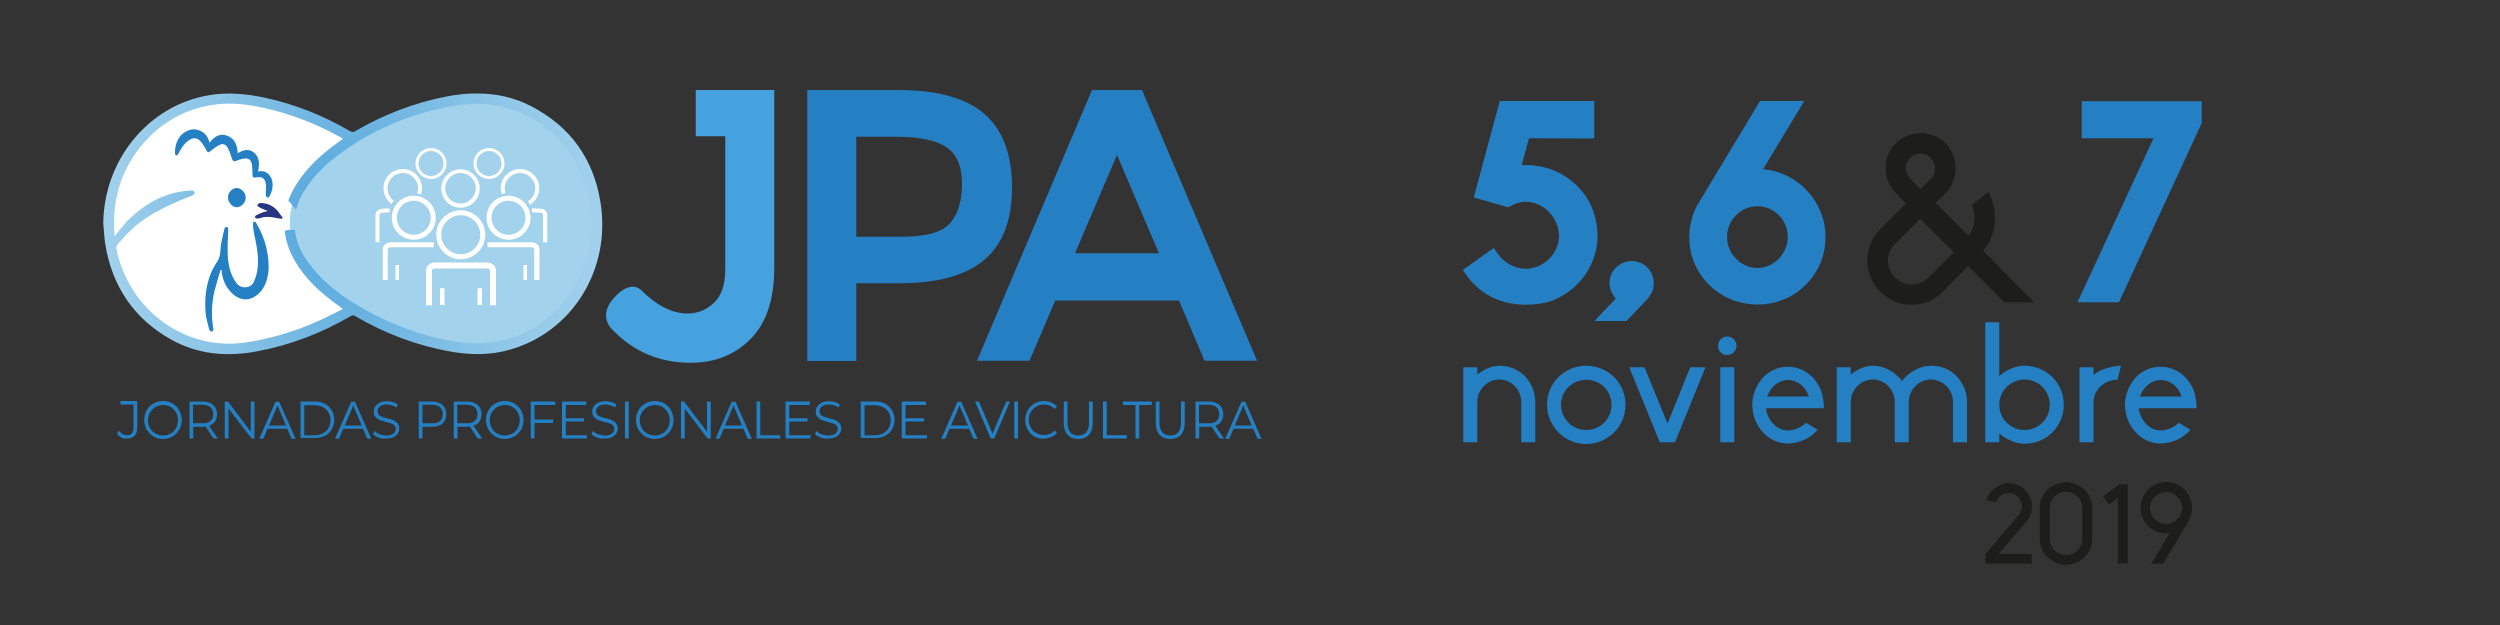 <?xml version="1.0" encoding="utf-8"?>
<!-- Generator: Adobe Illustrator 22.0.1, SVG Export Plug-In . SVG Version: 6.00 Build 0)  -->
<svg version="1.1" xmlns="http://www.w3.org/2000/svg" xmlns:xlink="http://www.w3.org/1999/xlink" x="0px" y="0px"
	 viewBox="0 0 1000 250" style="enable-background:new 0 0 1000 250;" xml:space="preserve">
<rect x="0" y="0" width="1000" height="250" fill="#333333" stroke="none"/>
<style type="text/css">
	.st0{clip-path:url(#SVGID_2_);fill:#FFFFFF;}
	.st1{clip-path:url(#SVGID_4_);fill:#A2D2EC;}
	.st2{clip-path:url(#SVGID_6_);fill:#2580C3;}
	.st3{clip-path:url(#SVGID_8_);fill:#2580C3;}
	.st4{clip-path:url(#SVGID_10_);fill:#283582;}
	.st5{clip-path:url(#SVGID_12_);fill:#2580C3;}
	.st6{clip-path:url(#SVGID_14_);fill:#45A2DF;}
	.st7{clip-path:url(#SVGID_16_);fill:none;stroke:#45A2DF;stroke-width:2.408;stroke-miterlimit:10;}
	.st8{clip-path:url(#SVGID_18_);fill:#2580C3;}
	.st9{clip-path:url(#SVGID_20_);fill:none;stroke:#2580C3;stroke-width:2.408;stroke-miterlimit:10;}
	.st10{fill:#2580C3;}
	.st11{fill:none;stroke:#2580C3;stroke-width:2.408;stroke-miterlimit:10;}
	.st12{clip-path:url(#SVGID_22_);fill:#2580C3;}
	.st13{clip-path:url(#SVGID_24_);fill:#2580C3;}
	.st14{clip-path:url(#SVGID_26_);fill:#2580C3;}
	.st15{clip-path:url(#SVGID_28_);fill:#2580C3;}
	.st16{clip-path:url(#SVGID_30_);fill:#2580C3;}
	.st17{clip-path:url(#SVGID_32_);fill:#2580C3;}
	.st18{clip-path:url(#SVGID_34_);fill:#2580C3;}
	.st19{clip-path:url(#SVGID_36_);fill:#2580C3;}
	.st20{clip-path:url(#SVGID_38_);fill:#2580C3;}
	.st21{clip-path:url(#SVGID_40_);fill:#2580C3;}
	.st22{clip-path:url(#SVGID_42_);fill:#2580C3;}
	.st23{clip-path:url(#SVGID_44_);fill:#2580C3;}
	.st24{clip-path:url(#SVGID_46_);fill:#2580C3;}
	.st25{clip-path:url(#SVGID_48_);fill:#2580C3;}
	.st26{clip-path:url(#SVGID_50_);fill:#2580C3;}
	.st27{clip-path:url(#SVGID_52_);fill:#2580C3;}
	.st28{clip-path:url(#SVGID_54_);fill:url(#SVGID_55_);}
	.st29{enable-background:new    ;}
	.st30{fill:#1D1D1B;}
	.st31{clip-path:url(#SVGID_57_);enable-background:new    ;}
	.st32{clip-path:url(#SVGID_59_);fill:#FFFFFF;}
	.st33{clip-path:url(#SVGID_61_);fill:#FFFFFF;}
	.st34{fill:#FFFFFF;}
	.st35{clip-path:url(#SVGID_63_);fill:#FFFFFF;}
	.st36{clip-path:url(#SVGID_65_);fill:#FFFFFF;}
	.st37{clip-path:url(#SVGID_67_);fill:#FFFFFF;}
	.st38{clip-path:url(#SVGID_69_);fill:#FFFFFF;}
	.st39{clip-path:url(#SVGID_71_);fill:#FFFFFF;}
	.st40{clip-path:url(#SVGID_73_);fill:#FFFFFF;}
	.st41{clip-path:url(#SVGID_75_);fill:#FFFFFF;}
	.st42{clip-path:url(#SVGID_77_);fill:#FFFFFF;}
	.st43{clip-path:url(#SVGID_79_);fill:#FFFFFF;}
	.st44{clip-path:url(#SVGID_81_);fill:#FFFFFF;}
	.st45{clip-path:url(#SVGID_83_);fill:#FFFFFF;}
</style>
<g id="Capa_1">
	<g>
		<g>
			<defs>
				<rect id="SVGID_1_" x="41.3" y="12.7" width="958.3" height="225.3"/>
			</defs>
			<clipPath id="SVGID_2_">
				<use xlink:href="#SVGID_1_"  style="overflow:visible;"/>
			</clipPath>
			<path class="st0" d="M165.7,80.2c0,0-7.2-14.6-22.5-23.5c-15.4-8.9-33.9-17.4-50.3-17.4S43.3,50.7,43.3,90.2
				c0,32.2,27.2,50.3,46.6,50.3c22.4,0,49.9-13.1,61.6-23.3C164.5,105.8,169.8,93.8,165.7,80.2"/>
		</g>
		<g>
			<defs>
				<rect id="SVGID_3_" x="41.3" y="12.7" width="958.3" height="225.3"/>
			</defs>
			<clipPath id="SVGID_4_">
				<use xlink:href="#SVGID_3_"  style="overflow:visible;"/>
			</clipPath>
			<path class="st1" d="M117.3,80.2c0,0,7.2-14.6,22.5-23.5c15.4-8.9,33.9-17.4,50.3-17.4s49.6,11.4,49.6,50.9
				c0,32.2-27.2,50.3-46.6,50.3c-22.4,0-49.9-13.1-61.6-23.3C118.4,105.8,113.1,93.8,117.3,80.2"/>
		</g>
		<g>
			<defs>
				<rect id="SVGID_5_" x="41.3" y="12.7" width="958.3" height="225.3"/>
			</defs>
			<clipPath id="SVGID_6_">
				<use xlink:href="#SVGID_5_"  style="overflow:visible;"/>
			</clipPath>
			<path class="st2" d="M88.2,108c-0.8,2.8-1.7,5.6-2.4,8.4c-1.2,5-1.3,10-0.5,15c0.1,0.4,0,1.1-0.5,1.2c-0.6,0.1-1-0.4-1.1-0.8
				c-0.6-2.3-1.3-4.6-1.5-7c-0.5-7.2,0.6-14.1,4.7-20.2c1.6-2.3,1.1-5,1.6-7.4c0.4-1.9,0.8-3.9,1.3-5.8c0.1-0.3,0.4-0.7,1-0.6
				c0.4,0.1,0.5,0.8,0.5,1.2c-0.1,3.4-0.4,6.8-0.2,10.2c0.2,4,1.1,7.9,3.6,11.2c1.6,2.1,5.5,2.2,6.8-0.6c1.8-3.8,1.9-7.8,1.5-11.8
				c-0.3-3-1.1-5.9-1.6-8.9c-0.2-1-0.1-1.4-0.2-2.5c0-0.3,0.1-0.9,0.5-1c0.4,0,0.6,0.3,0.8,0.6c1.9,3.3,3.2,6.3,4.1,10.1
				c0.7,3.3,1.1,6.6,0.7,9.9c-0.6,3.9-2,7.4-5.5,9.5c-2.9,1.8-6.2,1.3-9-1.4c-2.6-2.5-3.9-5.7-4.2-9.3C88.5,108.1,88.3,108,88.2,108
				"/>
		</g>
		<g>
			<defs>
				<rect id="SVGID_7_" x="41.3" y="12.7" width="958.3" height="225.3"/>
			</defs>
			<clipPath id="SVGID_8_">
				<use xlink:href="#SVGID_7_"  style="overflow:visible;"/>
			</clipPath>
			<path class="st3" d="M95.1,61.3c2.1-1.3,4.2-1.9,6.2-0.5c2.6,1.9,2.6,4.8,1.9,7.8c0.6-0.1,1.2-0.2,1.7-0.1c2,0.1,3.9,2.1,4.1,4.6
				c0.2,2-0.3,3.9-1.3,5.6c-0.1,0.2-0.6,0.4-0.8,0.3c-0.3-0.2-0.5-0.6-0.6-0.9c0-1.2,0.1-2.4,0.1-3.5c0-0.6-0.1-1.2-0.2-1.7
				c-0.5-1.6-1.4-2.2-3.1-2c-0.3,0-0.6,0-0.9,0.1c-0.9,0.2-1.2-0.2-1.2-1c0-1.3-0.1-2.6-0.2-3.9c-0.2-2.2-1.5-3.1-3.6-2.6
				c-1,0.2-2,0.5-2.9,0.9c-0.9,0.3-1.2-0.1-1.5-0.9c-0.5-1.5-1-3.1-1.8-4.5c-0.7-1.3-1.9-1.7-3.3-1c-1.3,0.7-2.5,1.6-3.6,2.5
				c-0.7,0.6-1,0.6-1.4-0.2c-0.7-1.3-1.5-2.6-2.4-3.7c-1.4-1.6-3.1-1.7-4.9-0.4s-3,3.2-4,5.2c-0.2,0.3-0.5,0.9-0.9,0.8
				C70,62,70,61.5,70,61.2c-0.1-3.8,1.5-7.6,5.5-9.1c3.2-1.2,7,0.7,8,4c0.1,0.3,0.2,0.5,0.3,1c1.9-2.4,4.1-4,7.1-2.8
				C94,55.4,94.9,58.1,95.1,61.3"/>
		</g>
		<g>
			<defs>
				<rect id="SVGID_9_" x="41.3" y="12.7" width="958.3" height="225.3"/>
			</defs>
			<clipPath id="SVGID_10_">
				<use xlink:href="#SVGID_9_"  style="overflow:visible;"/>
			</clipPath>
			<path class="st4" d="M107.1,84.4c-0.7-0.3-2.4-0.9-3.2-1.4c-0.4-0.2-1.1-0.6-0.9-1.1c0.2-0.4,0.8-0.7,1.2-0.7
				c3.4,0,6.1,1.7,7.9,4.6c0.2,0.3,1.3,1.5,0.9,1.6c-0.6,0.2-1.8-0.1-2.3-0.2c-1.2-0.2-2.6-0.6-4.9-0.4c-1,0.1-1.8,0.6-2.7,0.6
				c-0.3,0-0.8,0-1-0.3s0-0.7,0.2-0.9C103.7,85.6,104.4,85,107.1,84.4"/>
		</g>
		<g>
			<defs>
				<rect id="SVGID_11_" x="41.3" y="12.7" width="958.3" height="225.3"/>
			</defs>
			<clipPath id="SVGID_12_">
				<use xlink:href="#SVGID_11_"  style="overflow:visible;"/>
			</clipPath>
			<path class="st5" d="M94.7,75.2c1.8,0,3.6,1.9,3.6,3.9c0,1.9-1.8,3.8-3.6,3.8c-1.7,0-3.5-1.9-3.5-3.8
				C91.1,77.1,92.8,75.2,94.7,75.2"/>
		</g>
		<g>
			<defs>
				<rect id="SVGID_13_" x="41.3" y="12.7" width="958.3" height="225.3"/>
			</defs>
			<clipPath id="SVGID_14_">
				<use xlink:href="#SVGID_13_"  style="overflow:visible;"/>
			</clipPath>
			<path class="st6" d="M279.5,53.3V37.2h29V107c0,12.3-3,21.6-9.1,27.7c-6.1,6.2-13.8,9.2-23.3,9.2c-11.9,0-22.1-4.3-30.4-13
				c0,0-4.9-4.2,0.4-10.5c6.1-7.2,9.4-3.6,9.4-3.6c6.6,6.6,13.1,9.8,19.5,9.8c4.5,0,8.3-1.6,11.5-4.7s4.8-7.8,4.8-14.1V53.3H279.5z"
				/>
		</g>
		<g>
			<defs>
				<rect id="SVGID_15_" x="41.3" y="12.7" width="958.3" height="225.3"/>
			</defs>
			<clipPath id="SVGID_16_">
				<use xlink:href="#SVGID_15_"  style="overflow:visible;"/>
			</clipPath>
			<path class="st7" d="M279.5,53.3V37.2h29V107c0,12.3-3,21.6-9.1,27.7c-6.1,6.2-13.8,9.2-23.3,9.2c-11.9,0-22.1-4.3-30.4-13
				c0,0-4.9-4.2,0.4-10.5c6.1-7.2,9.4-3.6,9.4-3.6c6.6,6.6,13.1,9.8,19.5,9.8c4.5,0,8.3-1.6,11.5-4.7s4.8-7.8,4.8-14.1V53.3H279.5z"
				/>
		</g>
		<g>
			<defs>
				<rect id="SVGID_17_" x="41.3" y="12.7" width="958.3" height="225.3"/>
			</defs>
			<clipPath id="SVGID_18_">
				<use xlink:href="#SVGID_17_"  style="overflow:visible;"/>
			</clipPath>
			<path class="st8" d="M380.8,90.2c3.4-3.8,5.2-9.3,5.2-16.7c0-7.3-2.2-12.5-6.6-15.5s-11.2-4.5-20.6-4.5h-17.5v42.4h20
				C370.9,95.8,377.4,94,380.8,90.2 M393,46.5c7.1,6.2,10.6,15.7,10.6,28.5s-3.6,22.2-10.9,28.2c-7.2,6-18.3,8.9-33.3,8.9h-18.1
				v31.1h-17.2v-106h35C374.6,37.2,385.9,40.3,393,46.5"/>
		</g>
		<g>
			<defs>
				<rect id="SVGID_19_" x="41.3" y="12.7" width="958.3" height="225.3"/>
			</defs>
			<clipPath id="SVGID_20_">
				<use xlink:href="#SVGID_19_"  style="overflow:visible;"/>
			</clipPath>
			<path class="st9" d="M380.8,90.2c3.4-3.8,5.2-9.3,5.2-16.7c0-7.3-2.2-12.5-6.6-15.5s-11.2-4.5-20.6-4.5h-17.5v42.4h20
				C370.9,95.8,377.4,94,380.8,90.2z M393,46.5c7.1,6.2,10.6,15.7,10.6,28.5s-3.6,22.2-10.9,28.2c-7.2,6-18.3,8.9-33.3,8.9h-18.1
				v31.1h-17.2v-106h35C374.6,37.2,385.9,40.3,393,46.5z"/>
		</g>
	</g>
	<path class="st10" d="M465.4,102.5l-18.6-43.6l-18.6,43.6H465.4z M421.3,119L411,143.1h-18.4l45-105.9H456l45,105.9h-18.4
		L472.4,119H421.3z"/>
	<path class="st11" d="M465.4,102.5l-18.6-43.6l-18.6,43.6H465.4z M421.3,119L411,143.1h-18.4l45-105.9H456l45,105.9h-18.4
		L472.4,119H421.3z"/>
	<g>
		<g>
			<defs>
				<rect id="SVGID_21_" x="41.3" y="12.7" width="958.3" height="225.3"/>
			</defs>
			<clipPath id="SVGID_22_">
				<use xlink:href="#SVGID_21_"  style="overflow:visible;"/>
			</clipPath>
			<path class="st12" d="M48.5,175c-0.7-0.4-1.3-0.9-1.7-1.6l0.9-1.1c0.8,1.2,1.8,1.8,3.1,1.8c1.8,0,2.6-1.1,2.6-3.3v-9h-5.2v-1.4
				h6.7v10.3c0,1.6-0.3,2.7-1,3.5s-1.7,1.2-3.1,1.2C50,175.6,49.2,175.4,48.5,175"/>
		</g>
		<g>
			<defs>
				<rect id="SVGID_23_" x="41.3" y="12.7" width="958.3" height="225.3"/>
			</defs>
			<clipPath id="SVGID_24_">
				<use xlink:href="#SVGID_23_"  style="overflow:visible;"/>
			</clipPath>
			<path class="st13" d="M68.3,173.4c0.9-0.5,1.6-1.3,2.1-2.2s0.8-2,0.8-3.1c0-1.2-0.3-2.2-0.8-3.1c-0.5-0.9-1.2-1.7-2.1-2.2
				s-1.9-0.8-3-0.8s-2.1,0.3-3.1,0.8c-0.9,0.5-1.6,1.3-2.2,2.2c-0.5,0.9-0.8,2-0.8,3.1c0,1.2,0.3,2.2,0.8,3.1
				c0.5,0.9,1.2,1.7,2.2,2.2c0.9,0.5,1.9,0.8,3.1,0.8C66.4,174.2,67.4,173.9,68.3,173.4 M61.4,174.6c-1.1-0.7-2-1.6-2.7-2.7
				c-0.6-1.1-1-2.4-1-3.9c0-1.4,0.3-2.7,1-3.9c0.6-1.1,1.5-2,2.7-2.7s2.4-1,3.8-1s2.7,0.3,3.8,1c1.1,0.6,2,1.5,2.7,2.7
				c0.6,1.2,1,2.4,1,3.9c0,1.4-0.3,2.7-1,3.9c-0.7,1.1-1.5,2-2.7,2.7c-1.1,0.6-2.4,1-3.8,1C63.8,175.6,62.5,175.2,61.4,174.6"/>
		</g>
		<g>
			<defs>
				<rect id="SVGID_25_" x="41.3" y="12.7" width="958.3" height="225.3"/>
			</defs>
			<clipPath id="SVGID_26_">
				<use xlink:href="#SVGID_25_"  style="overflow:visible;"/>
			</clipPath>
			<path class="st14" d="M84.2,168.4c0.7-0.6,1.1-1.6,1.1-2.7c0-1.2-0.4-2.1-1.1-2.8c-0.7-0.6-1.8-1-3.2-1h-3.8v7.4H81
				C82.3,169.4,83.4,169.1,84.2,168.4 M85.4,175.4l-3.2-4.8c-0.4,0-0.7,0.1-1.1,0.1h-3.8v4.7h-1.5v-14.8H81c1.8,0,3.2,0.5,4.3,1.4
				c1,0.9,1.5,2.1,1.5,3.7c0,1.2-0.3,2.1-0.8,2.9c-0.6,0.8-1.4,1.4-2.4,1.7l3.5,5.1L85.4,175.4L85.4,175.4z"/>
		</g>
	</g>
	<polygon class="st10" points="101.8,160.6 101.8,175.4 100.6,175.4 91.4,163.4 91.4,175.4 89.9,175.4 89.9,160.6 91.2,160.6 
		100.3,172.7 100.3,160.6 	"/>
	<path class="st10" d="M114.4,170.2l-3.4-8l-3.4,8H114.4z M114.9,171.5H107l-1.7,4h-1.6l6.5-14.8h1.5l6.5,14.8h-1.6L114.9,171.5z"/>
	<g>
		<g>
			<defs>
				<rect id="SVGID_27_" x="41.3" y="12.7" width="958.3" height="225.3"/>
			</defs>
			<clipPath id="SVGID_28_">
				<use xlink:href="#SVGID_27_"  style="overflow:visible;"/>
			</clipPath>
			<path class="st15" d="M125.9,174.1c1.2,0,2.3-0.3,3.3-0.8c0.9-0.5,1.7-1.2,2.2-2.1c0.5-0.9,0.8-2,0.8-3.1c0-1.2-0.3-2.2-0.8-3.1
				c-0.5-0.9-1.2-1.6-2.2-2.1c-0.9-0.5-2-0.8-3.3-0.8h-4.2v12.1L125.9,174.1L125.9,174.1z M120.2,160.6h5.8c1.5,0,2.8,0.3,4,0.9
				c1.1,0.6,2,1.5,2.7,2.6c0.6,1.1,1,2.4,1,3.8s-0.3,2.7-1,3.8c-0.6,1.1-1.5,2-2.7,2.6s-2.5,0.9-4,0.9h-5.8V160.6z"/>
		</g>
	</g>
	<path class="st10" d="M144.7,170.2l-3.4-8l-3.4,8H144.7z M145.2,171.5h-7.9l-1.7,4H134l6.5-14.8h1.5l6.5,14.8h-1.6L145.2,171.5z"/>
	<g>
		<g>
			<defs>
				<rect id="SVGID_29_" x="41.3" y="12.7" width="958.3" height="225.3"/>
			</defs>
			<clipPath id="SVGID_30_">
				<use xlink:href="#SVGID_29_"  style="overflow:visible;"/>
			</clipPath>
			<path class="st16" d="M151.4,175c-1-0.4-1.7-0.8-2.2-1.4l0.6-1.2c0.5,0.5,1.2,1,2,1.3c0.9,0.3,1.7,0.5,2.6,0.5
				c1.3,0,2.2-0.2,2.9-0.7c0.6-0.5,1-1.1,1-1.9c0-0.6-0.2-1.1-0.5-1.4c-0.3-0.4-0.8-0.6-1.3-0.8s-1.2-0.4-2.1-0.6
				c-1.1-0.3-1.9-0.6-2.6-0.8c-0.6-0.3-1.2-0.7-1.6-1.2c-0.5-0.5-0.7-1.3-0.7-2.2c0-0.7,0.2-1.4,0.6-2c0.4-0.6,1-1.1,1.7-1.5
				c0.8-0.4,1.8-0.6,2.9-0.6c0.8,0,1.6,0.1,2.4,0.3c0.8,0.2,1.5,0.6,2,1l-0.5,1.2c-0.6-0.4-1.2-0.7-1.9-0.9s-1.3-0.3-2-0.3
				c-1.2,0-2.2,0.3-2.8,0.8s-0.9,1.1-0.9,1.9c0,0.6,0.2,1.1,0.5,1.4c0.3,0.4,0.8,0.6,1.3,0.8s1.2,0.4,2.1,0.6c1,0.3,1.9,0.5,2.5,0.8
				s1.2,0.7,1.6,1.2c0.4,0.5,0.7,1.2,0.7,2.1c0,0.7-0.2,1.4-0.6,2c-0.4,0.6-1,1.1-1.8,1.5s-1.8,0.5-2.9,0.5
				C153.3,175.6,152.3,175.4,151.4,175"/>
		</g>
		<g>
			<defs>
				<rect id="SVGID_31_" x="41.3" y="12.7" width="958.3" height="225.3"/>
			</defs>
			<clipPath id="SVGID_32_">
				<use xlink:href="#SVGID_31_"  style="overflow:visible;"/>
			</clipPath>
			<path class="st17" d="M176,168.4c0.7-0.6,1.1-1.5,1.1-2.7s-0.4-2.1-1.1-2.8c-0.7-0.6-1.8-1-3.2-1H169v7.4h3.8
				C174.1,169.4,175.2,169.1,176,168.4 M177,162c1,0.9,1.5,2.1,1.5,3.7c0,1.6-0.5,2.8-1.5,3.7s-2.5,1.3-4.3,1.3H169v4.7h-1.5v-14.8
				h5.3C174.6,160.6,176,161.1,177,162"/>
		</g>
		<g>
			<defs>
				<rect id="SVGID_33_" x="41.3" y="12.7" width="958.3" height="225.3"/>
			</defs>
			<clipPath id="SVGID_34_">
				<use xlink:href="#SVGID_33_"  style="overflow:visible;"/>
			</clipPath>
			<path class="st18" d="M189.9,168.4c0.7-0.6,1.1-1.6,1.1-2.7c0-1.2-0.4-2.1-1.1-2.8c-0.7-0.6-1.8-1-3.2-1h-3.8v7.4h3.8
				C188.1,169.4,189.2,169.1,189.9,168.4 M191.1,175.4l-3.2-4.8c-0.4,0-0.7,0.1-1.1,0.1H183v4.7h-1.5v-14.8h5.3
				c1.8,0,3.2,0.5,4.3,1.4c1,0.9,1.5,2.1,1.5,3.7c0,1.2-0.3,2.1-0.8,2.9c-0.6,0.8-1.4,1.4-2.4,1.7l3.5,5.1L191.1,175.4L191.1,175.4z
				"/>
		</g>
		<g>
			<defs>
				<rect id="SVGID_35_" x="41.3" y="12.7" width="958.3" height="225.3"/>
			</defs>
			<clipPath id="SVGID_36_">
				<use xlink:href="#SVGID_35_"  style="overflow:visible;"/>
			</clipPath>
			<path class="st19" d="M205,173.4c0.9-0.5,1.6-1.3,2.1-2.2s0.8-2,0.8-3.1c0-1.2-0.3-2.2-0.8-3.1c-0.5-0.9-1.2-1.7-2.1-2.2
				c-0.9-0.5-1.9-0.8-3-0.8s-2.1,0.3-3.1,0.8c-0.9,0.5-1.6,1.3-2.2,2.2c-0.5,0.9-0.8,2-0.8,3.1c0,1.2,0.3,2.2,0.8,3.1
				c0.5,0.9,1.2,1.7,2.2,2.2c0.9,0.5,1.9,0.8,3.1,0.8C203,174.2,204.1,173.9,205,173.4 M198.1,174.6c-1.1-0.7-2-1.6-2.7-2.7
				c-0.6-1.1-1-2.4-1-3.9c0-1.4,0.3-2.7,1-3.9c0.6-1.1,1.5-2,2.7-2.7c1.1-0.7,2.4-1,3.8-1s2.7,0.3,3.8,1c1.1,0.6,2,1.5,2.7,2.7
				c0.6,1.2,1,2.4,1,3.9c0,1.4-0.3,2.7-1,3.9c-0.7,1.1-1.5,2-2.7,2.7c-1.1,0.6-2.4,1-3.8,1S199.2,175.2,198.1,174.6"/>
		</g>
	</g>
	<polygon class="st10" points="213.8,162 213.8,167.8 221.2,167.8 221.2,169.2 213.8,169.2 213.8,175.4 212.3,175.4 212.3,160.6 
		222.1,160.6 222.1,162 	"/>
	<polygon class="st10" points="234.8,174.1 234.8,175.4 224.8,175.4 224.8,160.6 234.5,160.6 234.5,162 226.3,162 226.3,167.3 
		233.6,167.3 233.6,168.6 226.3,168.6 226.3,174.1 	"/>
	<g>
		<g>
			<defs>
				<rect id="SVGID_37_" x="41.3" y="12.7" width="958.3" height="225.3"/>
			</defs>
			<clipPath id="SVGID_38_">
				<use xlink:href="#SVGID_37_"  style="overflow:visible;"/>
			</clipPath>
			<path class="st20" d="M238.8,175c-1-0.4-1.7-0.8-2.2-1.4l0.6-1.2c0.5,0.5,1.2,1,2,1.3c0.9,0.3,1.7,0.5,2.6,0.5
				c1.3,0,2.2-0.2,2.9-0.7c0.6-0.5,1-1.1,1-1.9c0-0.6-0.2-1.1-0.5-1.4c-0.3-0.4-0.8-0.6-1.3-0.8s-1.2-0.4-2.1-0.6
				c-1.1-0.3-1.9-0.6-2.6-0.8c-0.6-0.3-1.2-0.7-1.6-1.2c-0.5-0.5-0.7-1.3-0.7-2.2c0-0.7,0.2-1.4,0.6-2c0.4-0.6,1-1.1,1.7-1.5
				c0.8-0.4,1.8-0.6,2.9-0.6c0.8,0,1.6,0.1,2.4,0.3c0.8,0.2,1.5,0.6,2,1L246,163c-0.6-0.4-1.2-0.7-1.9-0.9s-1.3-0.3-2-0.3
				c-1.2,0-2.2,0.3-2.8,0.8s-0.9,1.1-0.9,1.9c0,0.6,0.2,1.1,0.5,1.4c0.3,0.4,0.8,0.6,1.3,0.8s1.2,0.4,2.1,0.6c1,0.3,1.9,0.5,2.5,0.8
				s1.2,0.7,1.6,1.2c0.4,0.5,0.7,1.2,0.7,2.1c0,0.7-0.2,1.4-0.6,2c-0.4,0.6-1,1.1-1.8,1.5s-1.8,0.5-2.9,0.5
				C240.8,175.6,239.8,175.4,238.8,175"/>
		</g>
	</g>
	<rect x="250" y="160.6" class="st10" width="1.5" height="14.8"/>
	<g>
		<g>
			<defs>
				<rect id="SVGID_39_" x="41.3" y="12.7" width="958.3" height="225.3"/>
			</defs>
			<clipPath id="SVGID_40_">
				<use xlink:href="#SVGID_39_"  style="overflow:visible;"/>
			</clipPath>
			<path class="st21" d="M265,173.4c0.9-0.5,1.6-1.3,2.1-2.2s0.8-2,0.8-3.1c0-1.2-0.3-2.2-0.8-3.1c-0.5-0.9-1.2-1.7-2.1-2.2
				s-1.9-0.8-3-0.8s-2.1,0.3-3.1,0.8c-0.9,0.5-1.6,1.3-2.2,2.2c-0.5,0.9-0.8,2-0.8,3.1c0,1.2,0.3,2.2,0.8,3.1
				c0.5,0.9,1.2,1.7,2.2,2.2c0.9,0.5,1.9,0.8,3.1,0.8C263.1,174.2,264.1,173.9,265,173.4 M258.1,174.6c-1.1-0.7-2-1.6-2.7-2.7
				c-0.6-1.1-1-2.4-1-3.9c0-1.4,0.3-2.7,1-3.9c0.6-1.1,1.5-2,2.7-2.7s2.4-1,3.8-1s2.7,0.3,3.8,1c1.1,0.6,2,1.5,2.7,2.7
				c0.6,1.2,1,2.4,1,3.9c0,1.4-0.3,2.7-1,3.9c-0.7,1.1-1.5,2-2.7,2.7c-1.1,0.6-2.4,1-3.8,1C260.6,175.6,259.3,175.2,258.1,174.6"/>
		</g>
	</g>
	<polygon class="st10" points="284.3,160.6 284.3,175.4 283,175.4 273.9,163.4 273.9,175.4 272.4,175.4 272.4,160.6 273.6,160.6 
		282.8,172.7 282.8,160.6 	"/>
	<path class="st10" d="M296.8,170.2l-3.4-8l-3.4,8H296.8z M297.4,171.5h-7.9l-1.7,4h-1.6l6.5-14.8h1.5l6.5,14.8h-1.6L297.4,171.5z"
		/>
	<polygon class="st10" points="302.6,160.6 304.1,160.6 304.1,174.1 312.1,174.1 312.1,175.4 302.6,175.4 	"/>
	<polygon class="st10" points="324.2,174.1 324.2,175.4 314.2,175.4 314.2,160.6 323.9,160.6 323.9,162 315.7,162 315.7,167.3 
		323,167.3 323,168.6 315.7,168.6 315.7,174.1 	"/>
	<g>
		<g>
			<defs>
				<rect id="SVGID_41_" x="41.3" y="12.7" width="958.3" height="225.3"/>
			</defs>
			<clipPath id="SVGID_42_">
				<use xlink:href="#SVGID_41_"  style="overflow:visible;"/>
			</clipPath>
			<path class="st22" d="M328.2,175c-1-0.4-1.7-0.8-2.2-1.4l0.6-1.2c0.5,0.5,1.2,1,2,1.3c0.9,0.3,1.7,0.5,2.6,0.5
				c1.3,0,2.2-0.2,2.9-0.7c0.6-0.5,1-1.1,1-1.9c0-0.6-0.2-1.1-0.5-1.4c-0.3-0.4-0.8-0.6-1.3-0.8s-1.2-0.4-2.1-0.6
				c-1.1-0.3-1.9-0.6-2.6-0.8c-0.6-0.3-1.2-0.7-1.6-1.2c-0.5-0.5-0.7-1.3-0.7-2.2c0-0.7,0.2-1.4,0.6-2s1-1.1,1.7-1.5
				c0.8-0.4,1.8-0.6,2.9-0.6c0.8,0,1.6,0.1,2.4,0.3s1.5,0.6,2,1l-0.5,1.2c-0.6-0.4-1.2-0.7-1.9-0.9c-0.7-0.2-1.3-0.3-2-0.3
				c-1.2,0-2.2,0.3-2.8,0.8c-0.6,0.5-0.9,1.1-0.9,1.9c0,0.6,0.2,1.1,0.5,1.4c0.3,0.4,0.8,0.6,1.3,0.8s1.2,0.4,2.1,0.6
				c1,0.3,1.9,0.5,2.5,0.8s1.2,0.7,1.6,1.2s0.7,1.2,0.7,2.1c0,0.7-0.2,1.4-0.6,2s-1,1.1-1.8,1.5s-1.8,0.5-2.9,0.5
				C330.2,175.6,329.2,175.4,328.2,175"/>
		</g>
		<g>
			<defs>
				<rect id="SVGID_43_" x="41.3" y="12.7" width="958.3" height="225.3"/>
			</defs>
			<clipPath id="SVGID_44_">
				<use xlink:href="#SVGID_43_"  style="overflow:visible;"/>
			</clipPath>
			<path class="st23" d="M350,174.1c1.2,0,2.3-0.3,3.3-0.8c0.9-0.5,1.7-1.2,2.2-2.1c0.5-0.9,0.8-2,0.8-3.1c0-1.2-0.3-2.2-0.8-3.1
				c-0.5-0.9-1.2-1.6-2.2-2.1s-2-0.8-3.3-0.8h-4.2v12.1L350,174.1L350,174.1z M344.3,160.6h5.8c1.5,0,2.8,0.3,4,0.9
				c1.1,0.6,2,1.5,2.7,2.6c0.6,1.1,1,2.4,1,3.8s-0.3,2.7-1,3.8c-0.6,1.1-1.5,2-2.7,2.6s-2.5,0.9-4,0.9h-5.8V160.6z"/>
		</g>
	</g>
	<polygon class="st10" points="370.8,174.1 370.8,175.4 360.7,175.4 360.7,160.6 370.4,160.6 370.4,162 362.2,162 362.2,167.3 
		369.6,167.3 369.6,168.6 362.2,168.6 362.2,174.1 	"/>
	<path class="st10" d="M387.2,170.2l-3.4-8l-3.4,8H387.2z M387.7,171.5h-7.9l-1.7,4h-1.6l6.5-14.8h1.5l6.5,14.8h-1.6L387.7,171.5z"
		/>
	<polygon class="st10" points="404,160.6 397.7,175.4 396.3,175.4 390,160.6 391.6,160.6 397,173.5 402.5,160.6 	"/>
	<rect x="405.7" y="160.6" class="st10" width="1.5" height="14.8"/>
	<g>
		<g>
			<defs>
				<rect id="SVGID_45_" x="41.3" y="12.7" width="958.3" height="225.3"/>
			</defs>
			<clipPath id="SVGID_46_">
				<use xlink:href="#SVGID_45_"  style="overflow:visible;"/>
			</clipPath>
			<path class="st24" d="M413.8,174.6c-1.1-0.6-2-1.5-2.7-2.7c-0.6-1.1-1-2.4-1-3.9c0-1.4,0.3-2.7,1-3.9c0.6-1.1,1.5-2,2.7-2.7
				c1.1-0.6,2.4-1,3.8-1c1.1,0,2,0.2,2.9,0.6c0.9,0.4,1.7,0.9,2.3,1.6l-1,1c-1.1-1.2-2.5-1.8-4.2-1.8c-1.1,0-2.1,0.3-3.1,0.8
				c-0.9,0.5-1.6,1.3-2.2,2.2c-0.5,0.9-0.8,2-0.8,3.1c0,1.2,0.3,2.2,0.8,3.1c0.5,0.9,1.2,1.7,2.2,2.2c0.9,0.5,1.9,0.8,3.1,0.8
				c1.7,0,3.1-0.6,4.2-1.8l1,1c-0.6,0.7-1.4,1.2-2.3,1.6c-0.9,0.4-1.9,0.6-2.9,0.6C416.2,175.6,414.9,175.2,413.8,174.6"/>
		</g>
		<g>
			<defs>
				<rect id="SVGID_47_" x="41.3" y="12.7" width="958.3" height="225.3"/>
			</defs>
			<clipPath id="SVGID_48_">
				<use xlink:href="#SVGID_47_"  style="overflow:visible;"/>
			</clipPath>
			<path class="st25" d="M427,173.9c-1-1.1-1.5-2.7-1.5-4.8v-8.5h1.5v8.4c0,1.7,0.4,3,1.1,3.9c0.7,0.8,1.8,1.3,3.2,1.3
				c1.4,0,2.5-0.4,3.2-1.3c0.7-0.8,1.1-2.1,1.1-3.9v-8.4h1.5v8.5c0,2.1-0.5,3.7-1.5,4.8s-2.5,1.7-4.3,1.7
				C429.4,175.6,428,175,427,173.9"/>
		</g>
	</g>
	<polygon class="st10" points="441.2,160.6 442.7,160.6 442.7,174.1 450.7,174.1 450.7,175.4 441.2,175.4 	"/>
	<polygon class="st10" points="454.2,162 449.2,162 449.2,160.6 460.7,160.6 460.7,162 455.7,162 455.7,175.4 454.2,175.4 	"/>
	<g>
		<g>
			<defs>
				<rect id="SVGID_49_" x="41.3" y="12.7" width="958.3" height="225.3"/>
			</defs>
			<clipPath id="SVGID_50_">
				<use xlink:href="#SVGID_49_"  style="overflow:visible;"/>
			</clipPath>
			<path class="st26" d="M463.8,173.9c-1-1.1-1.5-2.7-1.5-4.8v-8.5h1.5v8.4c0,1.7,0.4,3,1.1,3.9c0.7,0.8,1.8,1.3,3.2,1.3
				c1.4,0,2.5-0.4,3.2-1.3c0.7-0.8,1.1-2.1,1.1-3.9v-8.4h1.5v8.5c0,2.1-0.5,3.7-1.5,4.8s-2.5,1.7-4.3,1.7S464.9,175,463.8,173.9"/>
		</g>
		<g>
			<defs>
				<rect id="SVGID_51_" x="41.3" y="12.7" width="958.3" height="225.3"/>
			</defs>
			<clipPath id="SVGID_52_">
				<use xlink:href="#SVGID_51_"  style="overflow:visible;"/>
			</clipPath>
			<path class="st27" d="M486.6,168.4c0.7-0.6,1.1-1.6,1.1-2.7c0-1.2-0.4-2.1-1.1-2.8c-0.7-0.6-1.8-1-3.2-1h-3.8v7.4h3.8
				C484.8,169.4,485.8,169.1,486.6,168.4 M487.8,175.4l-3.2-4.8c-0.4,0-0.7,0.1-1.1,0.1h-3.8v4.7h-1.5v-14.8h5.3
				c1.8,0,3.2,0.5,4.3,1.4c1,0.9,1.5,2.1,1.5,3.7c0,1.2-0.3,2.1-0.8,2.9c-0.6,0.8-1.4,1.4-2.4,1.7l3.5,5.1L487.8,175.4L487.8,175.4z
				"/>
		</g>
	</g>
	<path class="st10" d="M500.7,170.2l-3.4-8l-3.4,8H500.7z M501.3,171.5h-7.9l-1.7,4h-1.6l6.5-14.8h1.5l6.5,14.8H503L501.3,171.5z"/>
	<g>
		<g>
			<defs>
				<path id="SVGID_53_" d="M57.8,56.8C65.7,48,75.5,43,87,41.7c6.1-0.7,12.2,0.1,18.3,1.4c10.9,2.4,21.3,6.4,31.1,11.9
					c0.2,0.1,0.5,0.3,0.8,0.5c-0.7,0.5-1.3,0.9-1.9,1.4c-6.5,4.6-12.3,9.8-16.7,16.7c-1.3,2.1-2.4,4.3-3.3,6.6
					c0.8,0.9,2.1,2.4,3.1,3.7c0.7-2.7,1.9-5.4,3.5-7.9c4-6.3,9.3-11.2,15.3-15.4c13.6-9.7,28.7-15.6,44.9-18.4
					c0.8-0.1,1.7-0.2,2.5-0.3c2-0.2,4-0.3,6.1-0.4c22.2,0.1,40.8,16,45.3,38.9c5,25.8-12.1,51.7-37,56.2c-7.4,1.3-14.7,0.7-22-0.9
					c-12.4-2.7-24.1-7.5-35.1-14.2c-7.1-4.4-13.6-9.6-18.6-16.5c-2.6-3.6-4.5-7.4-5.2-11.9c0-0.3-0.1-0.6-0.1-0.9
					c0-0.5-4.1-0.3-4.1,0.3c0.5,4.4,2,8.5,4.3,12.3c3.8,6.4,9.1,11.4,14.9,15.8c1.3,1,2.6,1.9,4.1,3c-3.6,1.7-6.9,3.5-10.3,5
					c-9.2,4.1-18.8,6.9-28.7,8.4c-23.9,3.5-46.4-12.6-51.6-37.2c-0.2-0.8-0.1-1.4,0.5-2.1c3.4-4.1,7.2-7.8,11.5-10.6
					c4.5-3,9.3-5.2,14.3-7.3c1.4-0.6,2.8-1.1,4.2-1.7c0.4-0.2,0.9-0.7,0.8-1.1c-0.2-0.5-0.8-0.8-1.1-0.8c-4.1,0.1-8,1-11.8,2.5
					c-4.8,1.9-8.9,4.9-12.8,8.4c-1.8,1.6-3.3,3.7-4.9,5.5c-0.4,0.5-0.8,1.1-1.5,1.9C44.6,79.9,48.5,67.3,57.8,56.8 M178.6,38.6
					c-12.9,2.5-25.1,7.2-36.6,13.9c-0.6,0.4-1.1,0.4-1.7,0.1c-10.8-6.3-22.2-10.9-34.3-13.5c-7.5-1.6-15-2.3-22.5-1
					c-24.2,4.1-42,25.9-42.2,51.4c0.3,2.7,0.4,5.5,0.8,8.2c2.8,17.1,11.7,29.9,26.3,38.1c10.9,6.1,22.6,7,34.6,4.7
					c13.2-2.5,25.5-7.2,37.2-14c0.6-0.4,1.1-0.5,1.8-0.1c12.1,7.1,24.9,11.9,38.6,14.3c7.7,1.3,15.3,1.4,22.9-0.7
					c25.2-6.9,41-32,36.7-59c-2.8-17.7-12.3-30.5-27.7-38.5c-6.9-3.6-14.2-5.1-21.5-5.1C186.9,37.3,182.8,37.8,178.6,38.6"/>
			</defs>
			<clipPath id="SVGID_54_">
				<use xlink:href="#SVGID_53_"  style="overflow:visible;"/>
			</clipPath>
			
				<radialGradient id="SVGID_55_" cx="193.544" cy="273.405" r="0.843" gradientTransform="matrix(118.369 0 0 118.369 -22768.664 -32273.357)" gradientUnits="userSpaceOnUse">
				<stop  offset="0" style="stop-color:#49A1DA"/>
				<stop  offset="1" style="stop-color:#A2D1EC"/>
			</radialGradient>
			<rect x="41.3" y="36.7" class="st28" width="203.1" height="105.9"/>
		</g>
	</g>
	<g class="st29">
		<path class="st10" d="M590,114c-1-0.9-2.1-2.1-3.2-3.6l-1.7-2.4l12.4-8.8l1.6,2.3c2.6,3.6,6.7,6,11.1,6c7.2,0,13.4-6.1,13.4-13.1
			c0-7.3-6.2-13.7-13.4-13.7c-2,0-4.1,0.7-6,1.7l-1,0.5L589.5,79l10.4-38.6h37.8v15l-26.1-0.1L608.7,66c0.6,0,1.1,0,1.6,0
			c7.7,0,14.9,2.9,20.3,8.1c2.7,2.6,4.9,5.8,6.3,9.3c1.4,3.5,2.1,7.2,2.1,11c0,7.3-3,14.3-8.5,19.7c-2.7,2.6-5.9,4.6-9.4,6.1
			c-3.4,1.2-7.1,1.7-11,1.7C602.3,121.8,595.3,119.3,590,114z"/>
		<path class="st10" d="M660.6,117.2c-0.6,1.1-1.2,2-2.1,2.9c-0.1,0.1-0.2,0.2-0.3,0.3l-7.6,8h-12.8l8.5-9c-0.3-0.3-0.7-0.8-0.9-1.2
			c-1-1.4-1.6-3.2-1.6-5c0-2.4,0.9-4.6,2.6-6.2c1.7-1.7,4-2.6,6.3-2.6c4.9,0,8.8,4,8.8,8.8C661.5,114.7,661.2,116,660.6,117.2z"/>
	</g>
	<g class="st29">
		<path class="st10" d="M683.7,114c-5.2-5.1-8-11.9-8-19.2c0-4.4,1.2-9,3.4-13.2h0.1L704,40.4h17.7l-16.5,27.3
			c13.9,1.1,25,12.9,25,27.1c0,7.3-2.8,14.1-8,19.2c-5.1,5.1-11.9,7.8-19.2,7.8S688.9,119.1,683.7,114z M690.8,94.8
			c0,6.7,5.6,12.4,12.2,12.4s12.1-5.8,12.1-12.4c0-6.8-5.4-12.3-12.1-12.3S690.8,88,690.8,94.8z"/>
	</g>
	<g class="st29">
		<path class="st30" d="M813.7,120.9h-12l-14.4-14.5l-10.2,10.3c-3.3,3.4-7.7,5.2-12.5,5.2c-4.7,0-9.1-1.8-12.5-5.2
			c-6.9-6.9-6.9-18.1,0-25l10.3-10.3l-4.1-4.2c-5.5-5.7-5.4-14.5,0-19.9c5.4-5.4,14.6-5.4,19.9,0c5.4,5.5,5.4,14.5,0,20l-3.9,3.9
			l13.1,13.1c1.7-2.2,2.4-4.6,2.4-7.2c-0.1-1.8-0.5-3.5-1.1-5.1l6.7-5.2c1.6,3.1,2.5,6.5,2.6,10.2v0.1c0,4.9-1.5,9.6-4.7,13.2
			L813.7,120.9z M781.5,100.9l-13.4-13.4l-10.3,10.3c-3.6,3.7-3.5,9.6,0.2,13.2c1.8,1.8,4.1,2.8,6.7,2.8c2.5,0,5-1,6.8-2.8
			L781.5,100.9z M764.4,71.8l3.8,3.9l4.1-4.1c2.3-2.3,2.3-6,0-8.4c-2.4-2.4-5.9-2.4-8.3,0c-1.1,1.1-1.8,2.6-1.8,4.1
			C762.4,68.9,763,70.4,764.4,71.8z"/>
	</g>
	<g class="st29">
		<path class="st10" d="M831,120.9l30.4-65.6h-28.7V40.5h48v8.7l-33.1,71.7H831z"/>
	</g>
	<g class="st29">
		<path class="st10" d="M614.1,160.8v16.1h-5.6v-16.1c0-4.9-3.9-9-8.8-9c-4.8,0-8.8,4.1-8.8,9v16.1h-5.6v-30h5.6v2.9
			c2.6-2,5.6-3.5,8.8-3.5c3.9,0,7.5,1.4,10.3,4.2C612.6,153.3,614.1,156.9,614.1,160.8z"/>
	</g>
	<g class="st29">
		<path class="st10" d="M650.2,161.9c0,4.2-1.6,8.1-4.6,11.1c-2.9,2.9-6.9,4.6-11.1,4.6s-8.1-1.6-11.1-4.6c-2.9-3-4.6-6.9-4.6-11.1
			s1.6-8.1,4.6-11.1c3-2.9,6.9-4.5,11.1-4.5s8.1,1.6,11.1,4.5C648.6,153.8,650.2,157.7,650.2,161.9z M644.6,161.9
			c0-5.6-4.5-10-10.1-10s-10.1,4.5-10.1,10c0,5.6,4.5,10.1,10.1,10.1S644.6,167.5,644.6,161.9z"/>
	</g>
	<g class="st29">
		<path class="st10" d="M682.2,146.9l-12.2,30h-6.1l-12.2-30h6.1l9.2,22.5l9.1-22.5H682.2z"/>
	</g>
	<g class="st29">
		<path class="st10" d="M687.2,138.3c0-2,1.6-3.7,3.7-3.7c2,0,3.7,1.6,3.7,3.7c0,2-1.6,3.7-3.7,3.7
			C688.9,142.1,687.2,140.4,687.2,138.3z M688.1,146.9h5.6v30h-5.6V146.9z"/>
		<path class="st10" d="M729.5,163.3h-23.1v0.1c0.7,5,4.4,8.7,8.7,8.8c2.7-0.1,5.4-1.2,7.3-3.1l4.7,2.8c-1.2,1.3-2.5,2.4-4,3.3
			c-2.3,1.4-5.1,2.1-7.9,2.2c-3.9,0-7.5-1.6-10.1-4.6c-2.4-2.6-3.8-5.8-4.1-9.4c-0.1-0.5-0.1-0.9-0.1-1.4c0-1.2,0.1-2.4,0.4-3.5
			c0.6-2.7,1.9-5.2,3.7-7.3c2.6-2.9,6.3-4.5,10.1-4.5c3.9,0,7.5,1.6,10.2,4.5c1.8,2,3.2,4.5,3.7,7.3
			C729.6,161.2,729.6,162.7,729.5,163.3z M723.6,158.6l-0.1-0.1c-1.3-3.9-4.6-6.5-8.3-6.5c-3.6,0-6.9,2.6-8.3,6.5l-0.1,0.1H723.6z"
			/>
		<path class="st10" d="M786.8,160.8v16.1h-5.6v-16.1c0-4.9-4-9-8.8-9c-4.9,0-8.9,4.1-8.9,9v16.1h-5.6v-16.1c0-4.9-3.9-9-8.8-9
			c-4.8,0-8.8,4.1-8.8,9v16.1h-5.6v-30h5.6v2.9c2.6-2,5.6-3.5,8.8-3.5c3.9,0,7.5,1.7,10.3,4.5c0.5,0.5,1,1,1.4,1.6
			c0.5-0.6,0.9-1.1,1.4-1.6c2.7-2.7,6.4-4.5,10.3-4.5c3.9,0,7.5,1.4,10.2,4.2C785.3,153.3,786.8,156.9,786.8,160.8z"/>
		<path class="st10" d="M825.5,161.9c0,4.2-1.6,8.1-4.6,11.1c-2.9,2.9-6.9,4.5-11.1,4.5c-3.7,0-7.3-1.8-10.1-4.1v3.5h-5.6v-48h5.6
			v21.5c2.8-2.4,6.3-4.1,10.1-4.1c4.2,0,8.1,1.6,11.1,4.5C823.9,153.8,825.5,157.7,825.5,161.9z M819.9,161.9
			c0-5.6-4.5-10.1-10.1-10.1s-10.1,4.6-10.1,10.1c0,5.6,4.5,10.1,10.1,10.1S819.9,167.5,819.9,161.9z"/>
	</g>
	<g class="st29">
		<path class="st10" d="M837.5,150c1.9-2.1,7.5-3.7,10.9-3.7l-1.4,5.6c-5.2,0-9.6,4-9.6,9v16h-5.6v-30h5.6V150z"/>
	</g>
	<g class="st29">
		<path class="st10" d="M878.6,163.3h-23.1v0.1c0.7,5,4.4,8.7,8.7,8.8c2.7-0.1,5.4-1.2,7.3-3.1l4.7,2.8c-1.2,1.3-2.5,2.4-4,3.3
			c-2.3,1.4-5.1,2.1-7.9,2.2c-3.9,0-7.5-1.6-10.1-4.6c-2.4-2.6-3.8-5.8-4.1-9.4c-0.1-0.5-0.1-0.9-0.1-1.4c0-1.2,0.1-2.4,0.4-3.5
			c0.6-2.7,1.9-5.2,3.7-7.3c2.6-2.9,6.3-4.5,10.1-4.5c3.9,0,7.5,1.6,10.2,4.5c1.8,2,3.2,4.5,3.7,7.3
			C878.7,161.2,878.7,162.7,878.6,163.3z M872.7,158.6l-0.1-0.1c-1.3-3.9-4.6-6.5-8.3-6.5c-3.6,0-6.9,2.6-8.3,6.5l-0.1,0.1H872.7z"
			/>
	</g>
	<g>
		<g>
			<defs>
				<rect id="SVGID_56_" x="41.3" y="12.7" width="958.3" height="225.3"/>
			</defs>
			<clipPath id="SVGID_57_">
				<use xlink:href="#SVGID_56_"  style="overflow:visible;"/>
			</clipPath>
			<g class="st31">
				<path class="st30" d="M799.4,221.6h13.3v3.9h-18.5v-3.9l13.5-15.9c0.7-0.9,1.1-2,1.1-3.2c0-2.9-2.4-5.3-5.3-5.3
					c-2.4,0-4.4,1.6-5.1,3.7l-3.8-0.8c1.1-3.9,4.7-6.8,8.9-6.8c5.1,0,9.3,4.1,9.3,9.3c0,2-0.6,3.9-1.8,5.5L799.4,221.6z"/>
			</g>
			<g class="st29">
				<path class="st30" d="M836.9,203.2v12.3c0,5.7-4.7,10.4-10.5,10.4c-5.8,0-10.5-4.6-10.5-10.4v-12.3c0-5.7,4.7-10.3,10.5-10.3
					C832.1,192.9,836.9,197.5,836.9,203.2z M832.9,203.2c0-3.6-2.9-6.5-6.5-6.5c-3.6,0-6.5,2.9-6.5,6.5v12.3c0,3.6,2.9,6.5,6.5,6.5
					c3.6,0,6.5-2.9,6.5-6.5V203.2z"/>
			</g>
			<g class="st29">
				<path class="st30" d="M847.1,225.5v-26.3l-3.5,2.6l-2.4-3.2l6.5-4.9h3.4v31.7H847.1z"/>
				<path class="st30" d="M876.8,203.2c0,1.7-0.5,3.4-1.2,4.9l0,0.1l-10.4,17.3h-4.7l7.3-12.2c-0.4,0.1-0.8,0.1-1.2,0.1
					c-5.7,0-10.4-4.6-10.4-10.3s4.7-10.3,10.4-10.3S876.8,197.5,876.8,203.2z M872.8,203.2c0-3.5-2.9-6.4-6.4-6.4
					c-3.5,0-6.4,2.9-6.4,6.4c0,3.5,2.9,6.4,6.4,6.4C870,209.6,872.8,206.6,872.8,203.2z"/>
			</g>
		</g>
		<g>
			<defs>
				<rect id="SVGID_58_" x="41.3" y="12.7" width="958.3" height="225.3"/>
			</defs>
			<clipPath id="SVGID_59_">
				<use xlink:href="#SVGID_58_"  style="overflow:visible;"/>
			</clipPath>
			<path class="st32" d="M184.3,86.1c-4.3,0-7.8,3.5-7.8,7.8s3.5,7.8,7.8,7.8s7.8-3.5,7.8-7.8S188.6,86.1,184.3,86.1 M184.3,103.7
				c-5.4,0-9.8-4.4-9.8-9.8s4.4-9.8,9.8-9.8c5.4,0,9.8,4.4,9.8,9.8C194.1,99.3,189.7,103.7,184.3,103.7"/>
		</g>
		<g>
			<defs>
				<rect id="SVGID_60_" x="41.3" y="12.7" width="958.3" height="225.3"/>
			</defs>
			<clipPath id="SVGID_61_">
				<use xlink:href="#SVGID_60_"  style="overflow:visible;"/>
			</clipPath>
			<path class="st33" d="M198.4,122.1H196v-13.9c0-0.4-0.5-0.8-1.1-0.8h-21c-0.6,0-1.1,0.4-1.1,0.8v13.9h-2.4v-13.9
				c0-1.8,1.6-3.2,3.5-3.2h21c1.9,0,3.5,1.4,3.5,3.2V122.1z"/>
		</g>
	</g>
	<rect x="191" y="115.3" class="st34" width="1.8" height="6.7"/>
	<rect x="176" y="115.3" class="st34" width="1.8" height="6.7"/>
	<g>
		<g>
			<defs>
				<rect id="SVGID_62_" x="41.3" y="12.7" width="958.3" height="225.3"/>
			</defs>
			<clipPath id="SVGID_63_">
				<use xlink:href="#SVGID_62_"  style="overflow:visible;"/>
			</clipPath>
			<path class="st35" d="M203.4,80.3c-3.8,0-6.8,3.1-6.8,6.8s3.1,6.8,6.8,6.8c3.8,0,6.8-3.1,6.8-6.8S207.1,80.3,203.4,80.3
				 M203.4,95.9c-4.8,0-8.8-3.9-8.8-8.8s3.9-8.8,8.8-8.8c4.8,0,8.8,3.9,8.8,8.8S208.2,95.9,203.4,95.9"/>
		</g>
		<g>
			<defs>
				<rect id="SVGID_64_" x="41.3" y="12.7" width="958.3" height="225.3"/>
			</defs>
			<clipPath id="SVGID_65_">
				<use xlink:href="#SVGID_64_"  style="overflow:visible;"/>
			</clipPath>
			<path class="st36" d="M215.7,112h-2V99.7c0-0.4-0.5-0.8-1.1-0.8H195v-2h17.7c1.7,0,3.1,1.2,3.1,2.8V112H215.7z"/>
		</g>
	</g>
	<rect x="209.4" y="106" class="st34" width="1.4" height="6"/>
	<g>
		<g>
			<defs>
				<rect id="SVGID_66_" x="41.3" y="12.7" width="958.3" height="225.3"/>
			</defs>
			<clipPath id="SVGID_67_">
				<use xlink:href="#SVGID_66_"  style="overflow:visible;"/>
			</clipPath>
			<path class="st37" d="M165.5,80.3c-3.8,0-6.8,3.1-6.8,6.8s3.1,6.8,6.8,6.8c3.8,0,6.8-3.1,6.8-6.8S169.2,80.3,165.5,80.3
				 M165.5,95.9c-4.8,0-8.8-3.9-8.8-8.8s3.9-8.8,8.8-8.8c4.8,0,8.8,3.9,8.8,8.8S170.3,95.9,165.5,95.9"/>
		</g>
		<g>
			<defs>
				<rect id="SVGID_68_" x="41.3" y="12.7" width="958.3" height="225.3"/>
			</defs>
			<clipPath id="SVGID_69_">
				<use xlink:href="#SVGID_68_"  style="overflow:visible;"/>
			</clipPath>
			<path class="st38" d="M155.1,112h-2V99.7c0-1.5,1.4-2.8,3.1-2.8h17.3v2h-17.3c-0.6,0-1.1,0.4-1.1,0.8V112z"/>
		</g>
	</g>
	<rect x="158.2" y="106" class="st34" width="1.4" height="6"/>
	<g>
		<g>
			<defs>
				<rect id="SVGID_70_" x="41.3" y="12.7" width="958.3" height="225.3"/>
			</defs>
			<clipPath id="SVGID_71_">
				<use xlink:href="#SVGID_70_"  style="overflow:visible;"/>
			</clipPath>
			<path class="st39" d="M184.2,69.2c-3.4,0-6.1,2.8-6.1,6.1c0,3.4,2.8,6.1,6.1,6.1s6.1-2.8,6.1-6.1
				C190.3,71.9,187.6,69.2,184.2,69.2 M184.2,83.1c-4.3,0-7.7-3.5-7.7-7.7s3.5-7.7,7.7-7.7s7.7,3.5,7.7,7.7S188.5,83.1,184.2,83.1"
				/>
		</g>
		<g>
			<defs>
				<rect id="SVGID_72_" x="41.3" y="12.7" width="958.3" height="225.3"/>
			</defs>
			<clipPath id="SVGID_73_">
				<use xlink:href="#SVGID_72_"  style="overflow:visible;"/>
			</clipPath>
			<path class="st40" d="M212,81.9l-0.8-1.4c1.8-1.1,2.9-3.1,2.9-5.2c0-3.4-2.8-6.1-6.1-6.1c-3.4,0-6.1,2.8-6.1,6.1
				c0,0.6,0.1,1.3,0.3,1.9l-1.5,0.5c-0.2-0.8-0.4-1.5-0.4-2.4c0-4.3,3.5-7.7,7.7-7.7c4.3,0,7.7,3.5,7.7,7.7
				C215.6,78,214.3,80.5,212,81.9"/>
		</g>
		<g>
			<defs>
				<rect id="SVGID_74_" x="41.3" y="12.7" width="958.3" height="225.3"/>
			</defs>
			<clipPath id="SVGID_75_">
				<use xlink:href="#SVGID_74_"  style="overflow:visible;"/>
			</clipPath>
			<path class="st41" d="M218.8,96.9h-1.6v-11c0-0.4-0.5-0.8-1-0.8l0,0l-3.5-0.2l0.1-1.6l3.5,0.2c1.4,0,2.6,1.1,2.6,2.4v11H218.8z"
				/>
		</g>
		<g>
			<defs>
				<rect id="SVGID_76_" x="41.3" y="12.7" width="958.3" height="225.3"/>
			</defs>
			<clipPath id="SVGID_77_">
				<use xlink:href="#SVGID_76_"  style="overflow:visible;"/>
			</clipPath>
			<path class="st42" d="M156.6,81.6c-2-1.5-3.2-3.8-3.2-6.3c0-4.3,3.5-7.7,7.7-7.7c4.3,0,7.7,3.5,7.7,7.7c0,0.8-0.1,1.7-0.4,2.5
				l-1.5-0.5c0.2-0.6,0.3-1.3,0.3-2c0-3.4-2.8-6.1-6.1-6.1c-3.4,0-6.1,2.8-6.1,6.1c0,2,1,3.8,2.5,5L156.6,81.6z"/>
		</g>
		<g>
			<defs>
				<rect id="SVGID_78_" x="41.3" y="12.7" width="958.3" height="225.3"/>
			</defs>
			<clipPath id="SVGID_79_">
				<use xlink:href="#SVGID_78_"  style="overflow:visible;"/>
			</clipPath>
			<path class="st43" d="M151.8,96.9h-1.6v-11c0-1.3,1.2-2.3,2.6-2.4l3-0.2l0.1,1.6l-3.1,0.2c-0.6,0-1,0.4-1,0.8V96.9z"/>
		</g>
		<g>
			<defs>
				<rect id="SVGID_80_" x="41.3" y="12.7" width="958.3" height="225.3"/>
			</defs>
			<clipPath id="SVGID_81_">
				<use xlink:href="#SVGID_80_"  style="overflow:visible;"/>
			</clipPath>
			<path class="st44" d="M172.4,60.4c-2.8,0-5,2.2-5,5c0,2.8,2.2,5,5,5s5-2.2,5-5S175.2,60.4,172.4,60.4 M172.4,71.6
				c-3.4,0-6.2-2.8-6.2-6.2c0-3.4,2.8-6.2,6.2-6.2s6.2,2.8,6.2,6.2C178.6,68.8,175.9,71.6,172.4,71.6"/>
		</g>
		<g>
			<defs>
				<rect id="SVGID_82_" x="41.3" y="12.7" width="958.3" height="225.3"/>
			</defs>
			<clipPath id="SVGID_83_">
				<use xlink:href="#SVGID_82_"  style="overflow:visible;"/>
			</clipPath>
			<path class="st45" d="M195.6,60.4c-2.8,0-5,2.2-5,5c0,2.8,2.2,5,5,5s5-2.2,5-5S198.4,60.4,195.6,60.4 M195.6,71.6
				c-3.4,0-6.2-2.8-6.2-6.2c0-3.4,2.8-6.2,6.2-6.2s6.2,2.8,6.2,6.2S199,71.6,195.6,71.6"/>
		</g>
	</g>
</g>
<g id="Capa_2">
</g>
</svg>

